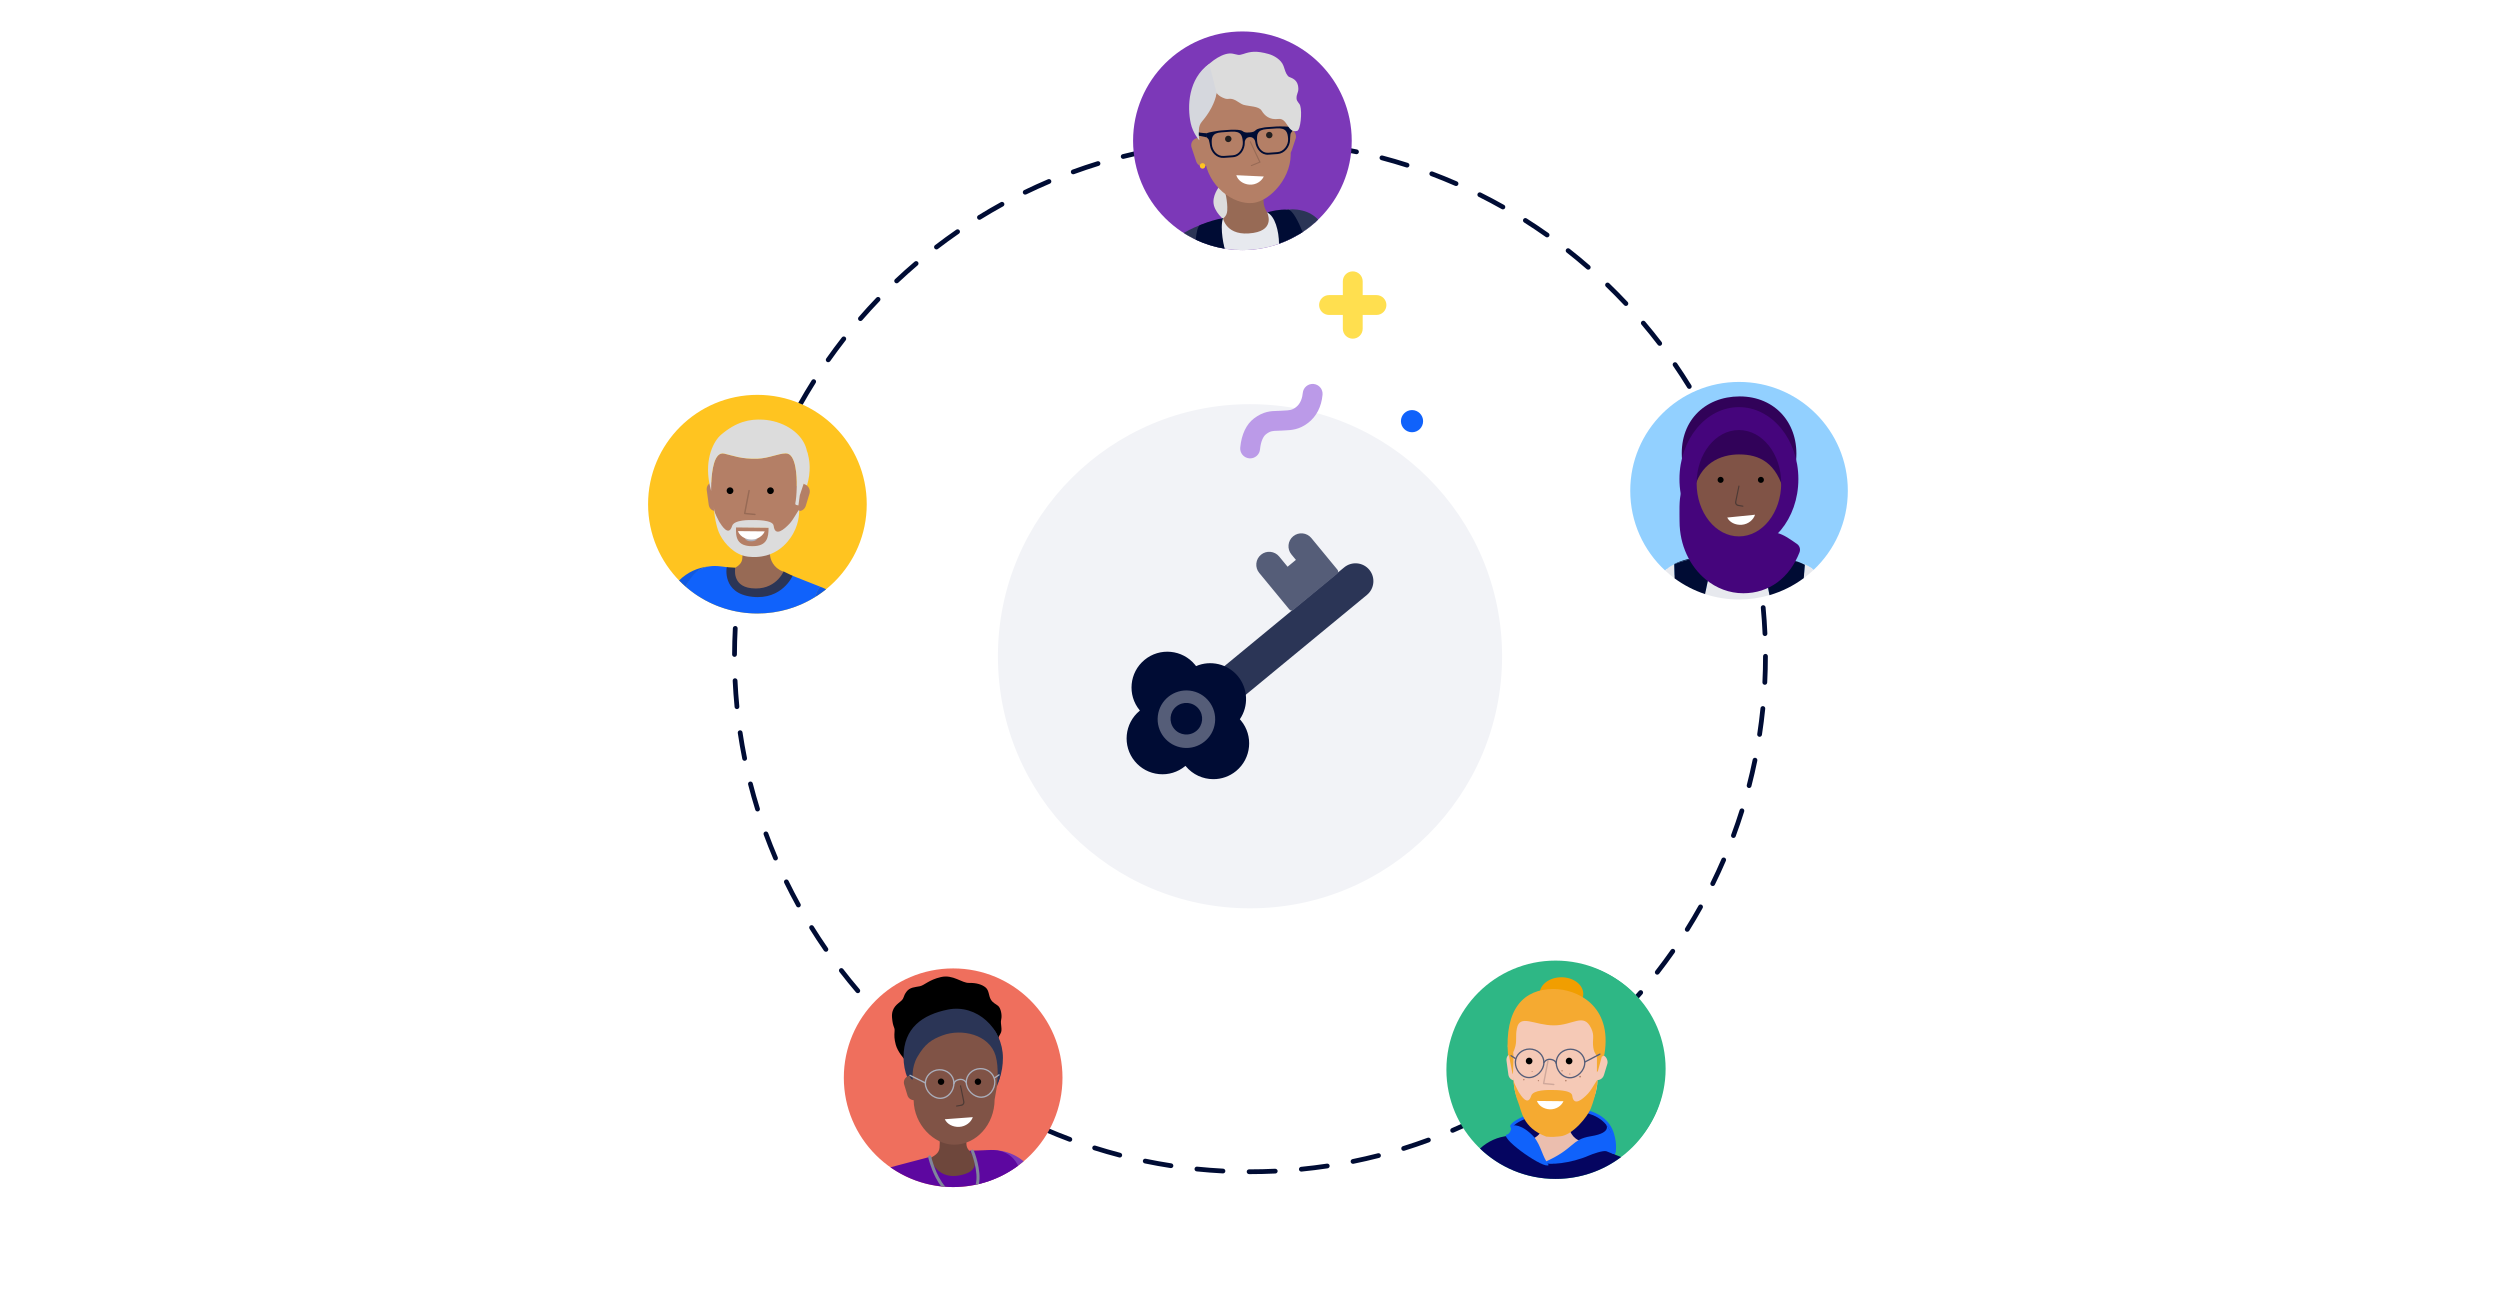 <?xml version="1.0" encoding="UTF-8"?><svg xmlns="http://www.w3.org/2000/svg" width="600" height="315" viewBox="0 0 600 315"><defs><style>.d{fill:none;}.e{fill:#f2f3f7;}.f{fill:#000c34;}.g{fill:#f19e00;}.h{fill:#ffdf4f;}.i{fill:#f5c9b6;}.j{fill:#f5aa31;}.k,.l{fill:#e7e9ee;}.m{fill:#ef6f5d;}.n{fill:#fff;}.o{fill:#ffc420;}.p{fill:#ebbeae;}.q{fill:#80869a;}.r{fill:#976a55;}.s{fill:#805346;}.t{fill:#bb9ae8;}.u{fill:#b47f66;}.v{fill:#310259;}.w{fill:#2eb785;}.x{fill:#92d0ff;}.y{fill:#cfa89b;}.z{fill:#a97965;}.aa{fill:#b27f68;}.ab{fill:#aaaebb;}.ac{fill:#dcdcdc;}.ad{fill:#d5d7dd;}.ae,.af{fill:#1062fb;}.ag{fill:#0f59e3;}.ah{fill:#221f20;}.ai{fill:#1d1d1b;}.aj{fill:#45057c;}.ak{fill:#6e473c;}.al,.am{fill:#555d78;}.an{fill:#2b3556;}.ao{fill:#5d07a0;}.ap{fill:#4d3a35;}.aq{fill:#7c38b8;}.am,.af,.l,.ar{fill-rule:evenodd;}.ar{fill:#050560;}</style></defs><g id="b"><rect class="n" x="-20.112" y="-5.083" width="621.848" height="332.449"/><path class="ai" d="m602.27,327.899H-20.646V-5.616h622.915v333.515Zm-621.848-1.066h620.781V-4.549H-19.578v331.382Z"/></g><g id="c"><circle class="e" cx="300" cy="157.5" r="60.502"/><circle class="ae" cx="338.884" cy="101.078" r="2.661"/><line class="h" x1="324.663" y1="67.511" x2="324.663" y2="78.899"/><path class="h" d="m324.662,81.282c-1.316,0-2.382-1.067-2.382-2.383v-11.388c0-1.315,1.066-2.383,2.382-2.383s2.382,1.067,2.382,2.383v11.388c0,1.315-1.066,2.383-2.382,2.383Z"/><line class="h" x1="318.969" y1="73.205" x2="330.356" y2="73.205"/><path class="h" d="m330.356,75.588h-11.387c-1.316,0-2.382-1.067-2.382-2.383s1.066-2.383,2.382-2.383h11.387c1.316,0,2.382,1.067,2.382,2.383s-1.066,2.383-2.382,2.383Z"/><path class="t" d="m300.032,110.014c-.079,0-.157-.004-.237-.012-1.31-.129-2.267-1.296-2.137-2.606.31-3.147,1.446-5.554,3.284-6.961,2.272-1.739,4.165-1.784,5.548-1.816.257-.007.516-.012.782-.031.32-.023.627-.038.928-.051,1.258-.057,1.889-.085,2.849-.824,1.153-.889,1.517-2.349,1.619-3.416.125-1.31,1.287-2.267,2.598-2.146,1.31.125,2.27,1.288,2.145,2.599-.274,2.878-1.468,5.207-3.453,6.736-2.152,1.659-4.034,1.743-5.545,1.81-.255.012-.518.022-.79.043-.347.025-.685.034-1.019.043-1.149.026-1.726.04-2.765.836-.741.568-1.266,1.897-1.438,3.647-.122,1.23-1.158,2.148-2.368,2.148Z"/><path class="an" d="m293.971,160.683l29.084-23.97c1.527-1.258,3.785-1.041,5.043.486h0c1.258,1.527,1.041,3.785-.486,5.043l-29.342,24.183"/><path class="an" d="m298.27,167.127c-.203,0-.404-.087-.542-.255-.247-.3-.204-.742.095-.989l29.342-24.183c1.226-1.011,1.401-2.829.391-4.056-1.01-1.225-2.829-1.401-4.055-.391l-29.084,23.971c-.299.249-.742.204-.989-.095-.247-.3-.204-.742.095-.989l29.084-23.971c1.824-1.501,4.53-1.241,6.032.581,1.502,1.824,1.242,4.53-.582,6.033l-29.342,24.183c-.131.108-.289.16-.446.16Z"/><path class="f" d="m274.065,170.022c.179.217.368.422.564.615-.23.152-.454.317-.671.496-3.365,2.773-3.844,7.748-1.071,11.113,2.773,3.365,7.748,3.844,11.113,1.071.217-.179.422-.368.615-.564.152.23.317.454.496.671,2.773,3.365,7.748,3.844,11.113,1.071,3.365-2.773,3.844-7.748,1.071-11.113-.207-.251-.427-.483-.656-.702,2.282-2.855,2.337-7.012-.08-9.944-2.417-2.933-6.508-3.673-9.746-1.978-.171-.267-.357-.528-.564-.778-2.773-3.365-7.748-3.844-11.113-1.071-3.365,2.773-3.844,7.748-1.071,11.113Z"/><path class="f" d="m291.211,186.998c-2.481,0-4.944-1.065-6.642-3.125-.019-.023-.037-.046-.055-.068-.023.019-.045.038-.068.057-1.771,1.46-4.002,2.149-6.292,1.923-2.286-.221-4.349-1.318-5.809-3.091-3.015-3.657-2.492-9.086,1.167-12.102.022-.019.045-.037.068-.056-.019-.021-.038-.044-.056-.066h0c-3.015-3.658-2.492-9.087,1.167-12.102,3.658-3.016,9.087-2.492,12.102,1.166.09.11.177.222.26.334,3.473-1.505,7.612-.535,10.049,2.423,2.438,2.959,2.598,7.206.459,10.327.095.104.188.211.278.32,3.015,3.657,2.491,9.086-1.167,12.102-1.598,1.317-3.535,1.959-5.46,1.959Zm-6.596-4.946c.022,0,.045.001.067.003.211.021.402.135.519.311.139.211.29.415.453.614,2.521,3.058,7.063,3.495,10.123.975,3.061-2.522,3.498-7.064.976-10.124-.189-.23-.39-.441-.599-.641-.264-.252-.291-.663-.064-.947,2.109-2.639,2.078-6.448-.073-9.059s-5.885-3.367-8.878-1.804c-.324.169-.721.064-.917-.244-.156-.243-.326-.48-.514-.71-2.522-3.06-7.064-3.497-10.124-.976-3.061,2.522-3.498,7.064-.976,10.124,0,.001.001.001.001.001.164.198.335.385.515.561.15.148.227.356.206.567-.02.211-.134.4-.31.518-.21.14-.415.29-.613.454-3.06,2.522-3.498,7.064-.976,10.123,1.222,1.483,2.948,2.401,4.86,2.586,1.913.181,3.781-.388,5.264-1.609.199-.164.385-.336.561-.515.133-.135.314-.21.501-.21Z"/><path class="am" d="m285.544,165.75c-3.788-.445-7.219,2.265-7.664,6.052s2.265,7.219,6.052,7.664c3.788.445,7.219-2.265,7.664-6.052s-2.265-7.219-6.052-7.664Zm1.592,9.669c-1.617,1.332-4.008,1.102-5.34-.515-1.332-1.617-1.102-4.008.515-5.34,1.617-1.332,4.008-1.102,5.34.515,1.333,1.617,1.102,4.008-.515,5.34Z"/><path class="al" d="m310.808,129.248h0c-1.02.841-1.166,2.35-.325,3.371l1.142,1.386c.21.255.174.632-.081.843l-2.156,1.777c-.255.21-.632.174-.843-.081l-2.094-2.541c-.841-1.02-2.35-1.166-3.371-.325h0c-1.02.841-1.166,2.35-.325,3.371l7.234,8.777,10.471-8.63-6.282-7.622c-.841-1.02-2.35-1.166-3.371-.325Z"/><path class="al" d="m309.99,146.528c-.022,0-.045-.001-.067-.003-.185-.018-.356-.108-.475-.252l-7.234-8.777c-.526-.639-.772-1.444-.693-2.268.079-.823.475-1.567,1.113-2.093,1.318-1.086,3.273-.895,4.36.42l2.028,2.461,1.995-1.645-1.076-1.305c-1.086-1.317-.898-3.273.42-4.36h0c1.318-1.087,3.274-.897,4.359.421l6.282,7.623c.247.299.204.741-.095.988l-10.471,8.63c-.127.104-.285.16-.447.16Zm-5.388-12.694c-.379,0-.76.127-1.075.386-.349.287-.565.693-.608,1.144-.043.45.091.89.378,1.238l6.787,8.235,9.387-7.736-5.835-7.081c-.593-.72-1.661-.821-2.382-.23h0c-.72.594-.823,1.662-.23,2.382l1.142,1.386c.456.557.376,1.378-.177,1.833l-2.155,1.776c-.269.221-.606.322-.953.291-.346-.033-.658-.2-.879-.469l-2.093-2.539c-.335-.406-.819-.616-1.308-.616Zm6.481.616h.01-.01Z"/><path class="f" d="m300,281.788h-.215c-.316,0-.573-.257-.573-.573s.256-.572.573-.572h.215c2.007,0,4.037-.049,6.033-.145.327.016.584.23.6.545.015.315-.229.584-.545.6-2.014.097-4.062.146-6.087.146Zm-6.487-.169h-.03c-2.088-.108-4.203-.271-6.285-.484-.315-.032-.544-.312-.512-.628.033-.315.322-.554.628-.511,2.064.211,4.159.372,6.228.478.316.017.559.286.542.602-.016.306-.269.543-.571.543Zm18.805-.435c-.291,0-.54-.222-.569-.517-.031-.315.199-.596.513-.627,2.067-.204,4.152-.464,6.198-.771.311-.047.605.168.651.481.047.312-.169.605-.481.651-2.064.31-4.169.572-6.255.779-.019.002-.039.003-.057.003Zm-31.286-.84c-.029,0-.058-.003-.087-.007-2.072-.319-4.16-.695-6.205-1.118-.31-.064-.509-.367-.445-.677.065-.31.365-.513.677-.444,2.026.419,4.095.791,6.147,1.106.313.049.527.341.479.653-.043.283-.287.486-.565.486Zm43.692-1.026c-.267,0-.506-.188-.561-.459-.062-.31.138-.612.448-.676,2.029-.411,4.077-.881,6.087-1.397.308-.08.619.105.697.412s-.106.618-.412.697c-2.029.521-4.097.996-6.144,1.411-.039.008-.077.012-.114.012Zm-55.98-1.511c-.048,0-.096-.007-.144-.019-2.028-.528-4.067-1.115-6.06-1.745-.301-.095-.469-.417-.373-.719.095-.301.415-.47.719-.373,1.974.624,3.993,1.205,6.002,1.728.306.08.49.393.41.699-.067.258-.299.429-.554.429Zm68.132-1.607c-.244,0-.47-.157-.547-.402-.094-.302.074-.623.377-.718,1.987-.62,3.977-1.297,5.914-2.012.296-.113.625.042.735.339.11.297-.042.626-.339.735-1.955.722-3.963,1.405-5.969,2.031-.057.018-.114.026-.17.026Zm-80.111-2.176c-.066,0-.134-.012-.2-.036-1.961-.732-3.933-1.525-5.86-2.359-.29-.125-.424-.462-.298-.753.125-.29.461-.425.753-.298,1.909.825,3.863,1.611,5.806,2.336.296.111.447.441.336.737-.086.231-.305.373-.537.373Zm91.87-2.163c-.223,0-.434-.131-.527-.348-.124-.291.01-.628.301-.752,1.904-.815,3.811-1.69,5.668-2.598.285-.136.628-.021.767.263.139.284.021.627-.263.767-1.874.917-3.799,1.799-5.72,2.621-.074.031-.15.047-.225.047Zm-103.408-2.826c-.085,0-.172-.019-.253-.06-1.88-.931-3.759-1.921-5.586-2.942-.276-.154-.374-.504-.22-.779.154-.277.504-.376.78-.221,1.81,1.013,3.672,1.994,5.535,2.915.284.141.4.484.259.768-.1.202-.303.319-.514.319Zm114.658-2.682c-.202,0-.397-.106-.501-.296-.153-.276-.053-.625.224-.778,1.805-1,3.614-2.063,5.378-3.161.269-.166.622-.084.789.184.167.269.085.622-.184.789-1.78,1.108-3.607,2.182-5.429,3.19-.088.049-.183.072-.277.072Zm-125.621-3.454c-.104,0-.209-.028-.304-.088-1.772-1.114-3.541-2.289-5.256-3.492-.259-.182-.321-.539-.14-.798.182-.26.54-.321.798-.14,1.7,1.192,3.452,2.356,5.207,3.459.268.169.349.522.18.79-.109.173-.295.269-.485.269Zm136.261-3.169c-.181,0-.359-.086-.471-.246-.181-.26-.117-.617.143-.798,1.705-1.185,3.398-2.426,5.035-3.69.25-.194.61-.146.803.102.193.251.147.61-.103.804-1.651,1.276-3.361,2.529-5.081,3.726-.1.068-.214.102-.327.102Zm-146.542-4.042c-.123,0-.247-.04-.352-.122-1.643-1.281-3.283-2.628-4.875-4.002-.239-.207-.266-.568-.059-.808s.568-.267.808-.06c1.577,1.362,3.202,2.696,4.83,3.967.249.194.294.554.1.804-.113.144-.282.221-.452.221Zm156.464-3.627c-.162,0-.322-.068-.435-.201-.206-.24-.178-.602.062-.808,1.567-1.341,3.127-2.747,4.639-4.181.229-.217.592-.209.81.022.218.23.208.592-.021.81-1.525,1.445-3.101,2.865-4.682,4.22-.108.092-.241.138-.372.138Zm-165.959-4.581c-.143,0-.285-.053-.396-.159-1.51-1.445-3.005-2.949-4.444-4.472-.217-.231-.207-.593.023-.81.231-.216.593-.206.81.022,1.425,1.509,2.907,2.999,4.403,4.431.229.219.236.581.018.81-.113.118-.263.178-.414.178Zm175.063-4.053c-.142,0-.284-.052-.396-.158-.229-.218-.237-.58-.019-.81,1.43-1.499,2.842-3.056,4.196-4.629.207-.237.568-.267.808-.06.239.206.267.567.06.808-1.368,1.587-2.792,3.159-4.235,4.672-.113.118-.264.177-.415.177Zm-183.679-5.066c-.162,0-.323-.068-.436-.201-1.364-1.598-2.7-3.244-3.97-4.894-.193-.251-.146-.61.104-.804.25-.194.609-.146.803.104,1.258,1.636,2.582,3.267,3.933,4.85.206.24.177.603-.064.808-.108.092-.24.138-.372.138Zm191.871-4.441c-.123,0-.247-.04-.351-.121-.249-.194-.295-.554-.101-.804,1.27-1.634,2.518-3.326,3.709-5.03.181-.259.538-.321.797-.142.259.182.323.539.141.798-1.202,1.72-2.462,3.429-3.744,5.077-.113.145-.282.222-.453.222Zm-199.523-5.494c-.182,0-.36-.087-.471-.247-1.192-1.721-2.354-3.493-3.454-5.268-.167-.269-.084-.622.185-.788.267-.168.622-.085.789.185,1.09,1.758,2.241,3.514,3.422,5.219.18.26.115.617-.144.797-.1.069-.213.102-.326.102Zm206.716-4.799c-.104,0-.209-.028-.304-.088-.268-.168-.349-.521-.181-.789,1.101-1.758,2.171-3.569,3.182-5.384.154-.275.502-.376.779-.221.276.153.376.503.222.779-1.021,1.831-2.102,3.659-3.212,5.433-.108.174-.295.27-.486.27Zm-213.321-5.854c-.202,0-.398-.107-.502-.297-1.006-1.823-1.982-3.703-2.901-5.586-.139-.284-.021-.627.264-.766.284-.142.627-.021.766.264.91,1.865,1.877,3.728,2.874,5.535.153.276.052.625-.225.777-.088.049-.183.072-.276.072Zm219.436-5.121c-.085,0-.171-.019-.252-.06-.284-.14-.401-.483-.261-.767.917-1.862,1.799-3.773,2.62-5.682.124-.29.46-.426.752-.3.29.125.425.462.299.753-.829,1.926-1.718,3.856-2.644,5.734-.1.202-.303.32-.514.32Zm-224.925-6.138c-.223,0-.435-.131-.527-.349-.818-1.922-1.598-3.89-2.317-5.849-.109-.297.043-.626.34-.735.298-.105.626.045.735.341.712,1.941,1.485,3.891,2.295,5.794.124.291-.011.628-.302.752-.073.031-.149.046-.224.046Zm229.895-5.407c-.066,0-.134-.012-.199-.036-.297-.11-.448-.44-.338-.736.722-1.944,1.404-3.938,2.027-5.924.095-.301.414-.467.718-.375.302.095.47.417.375.719-.629,2.004-1.317,4.016-2.046,5.979-.086.231-.305.374-.537.374Zm-234.212-6.358c-.245,0-.471-.158-.547-.403-.619-1.997-1.195-4.038-1.712-6.068-.078-.307.107-.618.414-.696.306-.084.618.106.696.413.512,2.012,1.083,4.034,1.696,6.012.094.303-.075.623-.377.717-.056.018-.113.026-.169.026Zm237.974-5.626c-.047,0-.096-.006-.144-.019-.307-.079-.491-.392-.412-.698.52-2.013.994-4.061,1.408-6.086.064-.309.365-.51.676-.446.31.064.51.366.446.677-.418,2.044-.896,4.11-1.421,6.143-.067.258-.299.43-.554.43Zm-241.072-6.532c-.267,0-.506-.189-.561-.46-.413-2.053-.777-4.142-1.085-6.211-.046-.312.169-.605.482-.65.315-.046.605.17.65.482.305,2.05.666,4.119,1.075,6.152.062.31-.139.612-.449.675-.038.008-.076.012-.113.012Zm243.588-5.759c-.028,0-.057-.003-.086-.007-.313-.048-.528-.34-.48-.652.311-2.049.574-4.134.782-6.198.032-.314.309-.544.627-.513.315.032.544.312.513.628-.209,2.083-.475,4.188-.789,6.255-.043.283-.288.487-.566.487Zm-245.433-6.65c-.291,0-.541-.222-.569-.518-.202-2.077-.353-4.192-.451-6.288-.015-.315.23-.584.546-.599.304.013.584.23.599.546.096,2.076.247,4.172.447,6.229.03.315-.2.595-.515.626-.019.002-.037.003-.056.003Zm246.689-5.834c-.01,0-.019-.001-.029-.001-.316-.016-.56-.285-.544-.601.103-2.071.156-4.172.156-6.244,0-.316.256-.572.573-.572s.573.256.573.572c0,2.091-.053,4.211-.157,6.301-.016.307-.269.545-.572.545Zm-247.272-6.702h-.002c-.316-.001-.572-.258-.571-.574.007-2.097.067-4.217.179-6.301.017-.316.284-.537.602-.542.316.018.559.287.541.603-.11,2.065-.169,4.166-.177,6.244-.001.315-.257.57-.573.57Zm247.31-4.996c-.305,0-.559-.24-.572-.548-.089-2.072-.232-4.169-.426-6.231-.029-.315.202-.595.517-.624.315-.033.594.201.624.517.195,2.082.34,4.198.43,6.29.014.315-.231.583-.548.597h-.025Zm-246.64-7.531c-.019,0-.04-.001-.06-.004-.315-.032-.543-.314-.511-.629.217-2.083.49-4.186.811-6.251.048-.314.339-.523.654-.478.313.049.527.342.478.654-.318,2.046-.589,4.13-.803,6.194-.031.294-.279.514-.569.514Zm245.469-4.959c-.28,0-.525-.206-.566-.491-.299-2.059-.653-4.13-1.054-6.156-.061-.31.141-.612.451-.673.308-.069.611.141.673.45.404,2.046.762,4.137,1.063,6.215.045.312-.171.604-.485.648-.028.005-.055.007-.083.007Zm-243.54-7.438c-.039,0-.078-.004-.117-.013-.31-.065-.508-.368-.444-.678.427-2.049.912-4.114,1.442-6.138.08-.306.396-.489.699-.408.306.08.489.393.409.699-.525,2.004-1.006,4.05-1.429,6.081-.056.27-.294.456-.56.456Zm241.108-4.87c-.256,0-.49-.174-.555-.434-.504-2.011-1.068-4.035-1.675-6.018-.092-.303.078-.623.38-.716.302-.091.623.078.715.38.612,2.002,1.181,4.045,1.691,6.074.077.307-.109.618-.416.695-.047.012-.094.018-.14.018Zm-237.927-7.267c-.057,0-.116-.009-.173-.027-.302-.096-.468-.418-.373-.72.635-1.998,1.33-4.007,2.067-5.972.111-.295.441-.45.737-.335.296.111.446.441.335.737-.73,1.946-1.419,3.937-2.047,5.917-.078.243-.303.399-.546.399Zm234.254-4.731c-.234,0-.454-.144-.539-.378-.706-1.945-1.471-3.897-2.275-5.802-.123-.291.014-.627.305-.75.291-.128.627.014.75.305.811,1.923,1.583,3.893,2.296,5.856.108.297-.046.626-.343.733-.065.023-.13.035-.195.035Zm-229.84-7.043c-.076,0-.153-.016-.228-.048-.29-.126-.423-.464-.297-.754.837-1.926,1.733-3.852,2.665-5.726.141-.282.485-.398.768-.258.283.141.399.484.258.768-.922,1.856-1.81,3.765-2.639,5.673-.094.216-.305.345-.526.345Zm224.975-4.494c-.213,0-.417-.119-.516-.324-.902-1.866-1.863-3.732-2.856-5.544-.152-.277-.05-.626.228-.777.277-.149.626-.049.777.227,1.002,1.829,1.971,3.712,2.882,5.597.138.284.019.627-.266.765-.081.039-.166.058-.249.058Zm-219.385-6.76c-.095,0-.191-.024-.28-.074-.275-.154-.373-.504-.219-.779,1.028-1.829,2.115-3.654,3.231-5.423.169-.268.523-.347.79-.179.268.169.348.522.179.79-1.105,1.752-2.182,3.56-3.201,5.372-.105.188-.3.293-.5.293Zm213.367-4.229c-.192,0-.38-.098-.488-.273-1.083-1.76-2.228-3.519-3.404-5.231-.179-.261-.113-.617.147-.796.261-.179.618-.113.797.147,1.187,1.727,2.343,3.503,3.436,5.279.166.27.082.622-.188.788-.094.057-.197.085-.3.085Zm-206.667-6.393c-.114,0-.229-.034-.329-.104-.259-.183-.321-.54-.139-.799,1.202-1.707,2.468-3.411,3.761-5.064.195-.249.554-.294.804-.099.249.195.293.555.098.804-1.281,1.638-2.535,3.326-3.727,5.019-.111.158-.289.243-.469.243Zm199.564-3.938c-.172,0-.343-.078-.456-.226-1.257-1.644-2.575-3.28-3.917-4.863-.205-.241-.175-.603.067-.807.241-.206.603-.175.807.066,1.354,1.598,2.684,3.249,3.953,4.908.192.251.144.61-.107.803-.104.079-.227.118-.348.118Zm-191.827-5.949c-.133,0-.267-.047-.375-.141-.239-.207-.265-.569-.057-.808,1.371-1.581,2.801-3.147,4.251-4.657.219-.228.582-.235.81-.017.229.219.236.582.017.81-1.436,1.496-2.853,3.049-4.212,4.614-.113.131-.273.198-.433.198Zm183.715-3.619c-.152,0-.305-.061-.417-.182-1.419-1.511-2.895-3.007-4.389-4.445-.228-.219-.234-.582-.015-.81.22-.227.583-.234.81-.015,1.507,1.451,2.997,2.96,4.429,4.486.217.231.205.593-.025.81-.111.103-.252.155-.392.155Zm-175.024-5.434c-.152,0-.304-.06-.417-.181-.217-.231-.206-.593.024-.81,1.526-1.438,3.106-2.852,4.696-4.204.242-.206.603-.175.808.065.205.241.175.603-.065.808-1.575,1.34-3.141,2.741-4.653,4.165-.11.104-.252.156-.393.156Zm165.986-3.272c-.134,0-.268-.046-.376-.141-1.561-1.359-3.181-2.699-4.815-3.982-.249-.195-.292-.555-.097-.804.196-.249.557-.293.804-.097,1.65,1.295,3.285,2.647,4.86,4.019.239.207.264.569.056.808-.113.13-.273.196-.432.196Zm-156.432-4.856c-.172,0-.342-.077-.455-.225-.192-.251-.145-.61.106-.803,1.658-1.272,3.372-2.521,5.094-3.708.26-.18.617-.114.797.146.179.261.114.617-.146.797-1.706,1.177-3.404,2.412-5.047,3.673-.104.08-.227.119-.348.119Zm146.558-2.897c-.114,0-.23-.034-.33-.105-1.699-1.2-3.447-2.37-5.195-3.477-.268-.17-.347-.523-.178-.791s.523-.346.79-.178c1.765,1.118,3.53,2.299,5.244,3.51.258.183.32.54.137.798-.112.158-.289.243-.468.243Zm-136.239-4.223c-.192,0-.379-.097-.488-.273-.166-.269-.083-.622.186-.788,1.776-1.097,3.606-2.164,5.439-3.172.277-.15.626-.05.778.226.152.277.051.626-.226.778-1.816.998-3.629,2.056-5.389,3.143-.094.058-.198.086-.3.086Zm125.628-2.496c-.095,0-.192-.024-.281-.074-1.815-1.023-3.673-2.011-5.524-2.934-.283-.142-.398-.485-.257-.769.142-.282.484-.398.769-.257,1.868.932,3.744,1.928,5.575,2.961.275.155.373.505.218.78-.105.186-.3.292-.499.292Zm-114.648-3.541c-.212,0-.416-.119-.516-.323-.138-.284-.019-.627.265-.766,1.882-.913,3.81-1.789,5.729-2.603.294-.125.628.013.751.304.123.291-.013.628-.304.751-1.902.806-3.812,1.674-5.676,2.579-.081.039-.166.058-.249.058Zm103.403-2.069c-.076,0-.154-.016-.229-.048-1.91-.834-3.861-1.626-5.798-2.356-.296-.111-.445-.442-.334-.738.112-.295.443-.44.738-.334,1.955.737,3.924,1.537,5.852,2.378.29.127.422.465.296.754-.094.216-.304.345-.525.345Zm-91.876-2.815c-.234,0-.453-.144-.538-.377-.108-.297.044-.626.342-.734,1.955-.714,3.966-1.391,5.975-2.01.304-.097.623.075.716.378s-.076.623-.378.716c-1.991.614-3.983,1.284-5.92,1.992-.065.023-.131.035-.196.035Zm80.112-1.618c-.058,0-.116-.009-.174-.027-1.972-.63-3.989-1.219-5.997-1.749-.306-.081-.488-.395-.407-.7.081-.307.39-.487.7-.407,2.026.535,4.062,1.129,6.053,1.765.301.097.468.419.371.721-.078.243-.303.398-.545.398Zm-68.121-2.077c-.256,0-.489-.173-.555-.433-.078-.307.108-.618.415-.696,2.018-.51,4.087-.978,6.149-1.389.311-.065.612.139.674.449.062.31-.139.612-.449.674-2.043.408-4.093.871-6.093,1.377-.047.012-.094.018-.141.018Zm55.99-1.126c-.039,0-.079-.004-.118-.013-2.026-.426-4.093-.806-6.143-1.128-.312-.049-.526-.342-.477-.654.049-.311.339-.522.655-.477,2.07.325,4.156.708,6.201,1.138.31.065.508.369.443.679-.057.27-.295.455-.56.455Zm-43.686-1.325c-.28,0-.524-.205-.566-.49-.046-.312.171-.604.484-.649,2.071-.305,4.177-.56,6.258-.758.321-.041.595.201.625.516.03.315-.201.595-.516.625-2.062.196-4.147.449-6.2.75-.028.005-.056.007-.084.007Zm31.293-.626c-.02,0-.041-.002-.061-.004-2.056-.218-4.15-.387-6.225-.5-.316-.018-.558-.288-.54-.604.017-.316.289-.546.603-.541,2.094.115,4.208.285,6.284.506.315.033.542.315.509.63-.031.294-.279.513-.569.513Zm-18.803-.566c-.304,0-.558-.24-.572-.548-.014-.315.231-.583.546-.598,1.868-.084,3.773-.126,5.661-.126l.642.002c.316.001.572.259.57.575-.002.315-.258.569-.573.569h-.002l-.637-.002c-1.871,0-3.759.043-5.609.126-.009,0-.018.001-.026.001Z"/><circle class="aq" cx="298.178" cy="33.786" r="25.556"/><circle class="o" cx="181.778" cy="121.003" r="25.556"/><circle class="m" cx="228.757" cy="258.658" r="25.556"/><circle class="w" cx="374.192" cy="256.516" r="25.556"/><circle class="x" cx="417.096" cy="117.537" r="25.556"/><circle class="w" cx="373.335" cy="256.74" r="26.198"/><path class="ar" d="m362.791,270.24c1.919-3.177,21.391-8.014,24.252,1.999,3.273,11.455-11.436,7.486-15.363,8.711-4.602,1.436-5.897-3.454-5.897-3.454l-2.992-7.255Z"/><path class="ae" d="m370.069,281.564c-.739,0-1.424-.172-2.048-.517-1.922-1.062-2.551-3.364-2.577-3.462l-2.978-7.211c-.042-.102-.033-.22.024-.315,1.303-2.158,9.79-4.893,16.521-3.995,4.51.602,7.403,2.703,8.368,6.078.778,2.723.61,4.842-.5,6.297-2.052,2.689-6.839,2.639-10.686,2.593-1.868-.019-3.479-.039-4.409.251-.599.188-1.172.28-1.715.28Zm-6.882-11.281l2.92,7.079c.02.065.598,2.161,2.257,3.075.909.498,1.989.561,3.212.179,1.035-.322,2.7-.3,4.625-.283,3.688.04,8.283.093,10.122-2.317.969-1.27,1.098-3.181.384-5.681-1.114-3.898-4.85-5.185-7.787-5.576-6.595-.87-14.352,1.762-15.733,3.524Z"/><path class="p" d="m379.606,273.956c-2.395-.673-3.048-2.869-3.122-3.797-.147-1.863-.036-1.747-.036-1.747l-6.585.032s.186.447.04,2.499c-.203,2.863-5.534,2.763-4.224,4.875,1.363,2.197,6.15,5.081,10.686,3.006,2.159-.988,5.597-4.206,3.241-4.867Z"/><path class="ar" d="m369.525,278.666c-4.649-1.698-1.404-5.595-1.404-5.595,0,0-2.991-.476-4.061-.54-.308-.018-1.072-.069-2.014.077-2.544.22-4.917,1.276-6.84,3.044,4.707,4.513,11.094,7.286,18.129,7.286,5.905,0,11.353-1.954,15.734-5.25l-9.144-3.61s-3.922,6.954-10.4,4.587Z"/><path class="i" d="m373.245,239.535c-6.215.03-11.39,5.393-11.36,11.609l1.382,7.955c0.0.06-.023.118-.022.177.001.068.027.137.029.205.211,6.037,4.697,10.85,10.119,10.823,5.032-.025,10.048-5.088,10.017-11.303l1.142-8.267c-.03-6.216-5.093-11.23-11.309-11.2Z"/><path class="y" d="m372.908,260.447c-.005,0-.011,0-.016-.001l-2.44-.23c-.049-.004-.093-.03-.122-.068-.029-.039-.04-.089-.031-.136l1.05-5.438c.018-.094.109-.156.202-.137.094.018.155.109.137.202l-1.014,5.251,2.25.212c.095.009.165.093.156.188-.008.09-.084.156-.172.156Z"/><path d="m375.784,254.68c.021.444.397.787.841.766s.786-.397.765-.842c-.021-.444-.397-.786-.841-.765-.444.021-.786.397-.765.841Z"/><path d="m366.189,254.679c.021.444.397.787.841.766s.786-.397.765-.842c-.021-.444-.397-.786-.841-.765s-.786.397-.765.841Z"/><path class="i" d="m362.012,257.919c.122.902.952,1.534,1.854,1.412h0c.902-.122,1.534-.953,1.412-1.855l-.454-3.35c-.122-.902-.953-1.533-1.855-1.411h0c-.902.122-1.534.952-1.411,1.854l.454,3.35Z"/><rect class="i" x="382.007" y="253.054" width="3.422" height="6.24" rx="1.711" ry="1.711" transform="translate(676.214 612.981) rotate(-163.071)"/><path class="j" d="m364.449,262.031c-.527-1.161-1.248-2.023-1.32-3.704,0,0,.143,3.575,1.217,6.197.863,2.105,1.016,6.104,6.746,8.262,1.587.171,2.51-.005,3.284-.062,3.04-.225,6.694-4.787,7.44-6.745,1.242-3.259,1.567-5.941,1.592-6.644.025-.704-1.18,1.948-2.316,3.15-1.221,1.293-3.433,3.245-3.76.447-.167-1.425-4.443-1.326-4.965-1.328-.691-.008-4.423-.1-4.886,1.405-.803,2.614-2.459-.072-3.033-.977Z"/><path class="n" d="m375.23,264.292c-.465,1.094-1.755,1.998-3.245,1.949-1.49-.048-2.726-.892-3.119-2.014l6.364.065Z"/><circle class="aa" cx="379.22" cy="258.398" r=".205"/><circle class="aa" cx="375.797" cy="259.358" r=".19"/><circle class="aa" cx="376.755" cy="257.765" r=".134"/><circle class="aa" cx="365.719" cy="259.12" r=".177"/><circle class="aa" cx="369.216" cy="259.358" r=".155"/><circle class="aa" cx="367.707" cy="257.159" r=".121"/><circle class="aa" cx="374.893" cy="256.99" r=".166"/><path class="af" d="m371.68,279.606c-.954,1.113-11.05-5.918-10.212-7.257.74-.102,1.176-.814,1.323-2.108.224-.3,2.488-.549,5.463,2.724,1.768,2.427,1.786,4.375,3.427,6.642Z"/><path class="af" d="m370.59,278.952c7.433-3.258,6.322-5.471,11.239-6.258,5.403-.865,3.515-2.989,3.515-2.989,1.457,1.604,2.712,5.458,2.329,6.891-.201.751-1.099.057-2.12-.294-.783-.27-3.413.679-4.181,1.018-4.301,1.903-9.951,2.419-10.783,1.633Z"/><ellipse class="g" cx="374.743" cy="238.551" rx="5.244" ry="4.009"/><path class="j" d="m372.823,237.357c-7.032,0-11.79,4.645-10.904,15.905.018.224,0,0,.186-.163l.873,4.498.14.176.129-4.363c.01-.349-.177-.798.011-1.092.148-.23.16-.357.28-.699.599-1.712.116-2.826.513-4.803.712-3.541,4.214-.727,8.889-.727,4.651,0,7.102-3.107,8.931.674.917,1.897.211,2.667.529,4.712.101.645.285,1.113.513,1.444.228.333.357.721.356,1.124l-.012,3.298.254-.345.929-3.416c.333-.091.583-.308.622-.545,1.97-11.784-6.668-15.678-12.239-15.678Z"/><path class="al" d="m366.97,258.776h-.014c-2.03-.01-3.436-2.009-3.427-3.797.009-1.862,1.614-3.371,3.582-3.371h.018c.955.004,1.853.359,2.526,1.001.676.644,1.046,1.498,1.041,2.405h0c-.01,1.938-1.819,3.762-3.726,3.762Zm.141-6.848c-1.792,0-3.253,1.366-3.262,3.053-.008,1.636,1.267,3.465,3.108,3.475h.013c1.743,0,3.396-1.67,3.405-3.443.004-.817-.331-1.589-.942-2.171-.614-.585-1.433-.909-2.307-.913h-.016Zm3.425,3.085h.004-.004Z"/><path class="al" d="m376.778,258.82h-.014c-.933-.005-1.81-.434-2.468-1.209-.614-.724-.964-1.667-.959-2.588.008-1.863,1.614-3.372,3.582-3.372h.018c1.976.01,3.576,1.538,3.566,3.407-.009,1.938-1.818,3.762-3.726,3.762Zm.141-6.849c-1.792,0-3.253,1.366-3.261,3.054-.005.846.317,1.712.883,2.378.597.703,1.387,1.092,2.225,1.097h.013c1.743,0,3.396-1.67,3.405-3.443.008-1.691-1.449-3.075-3.248-3.085h-.016Z"/><path class="al" d="m373.502,255.391c-.075,0-.143-.053-.157-.129-.056-.285-.399-.788-1.334-.863-.881-.08-1.331.688-1.336.695-.044.076-.143.102-.219.058s-.102-.144-.057-.22c.023-.039.561-.936,1.639-.854,1.052.086,1.531.658,1.622,1.121.017.087-.04.172-.127.189-.01.002-.021.003-.031.003Z"/><path class="al" d="m380.42,255.01c-.058,0-.113-.031-.142-.086-.041-.078-.011-.176.068-.217l3.56-1.861c.077-.037.175-.011.216.068.041.078.011.176-.068.217l-3.56,1.861c-.023.012-.049.018-.074.018Z"/><path class="al" d="m363.66,254.179c-.03,0-.06-.008-.087-.025l-1.012-.653c-.075-.048-.096-.147-.048-.222.048-.076.146-.098.222-.048l1.012.653c.075.048.096.147.048.222-.031.048-.082.073-.135.073Z"/><circle class="m" cx="228.757" cy="258.658" r="26.239"/><path class="ak" d="m234.879,277.316c-2.352-.661-2.857-1.713-2.928-2.624-.144-1.829-.036-1.716-.036-1.716l-6.467.031s.182.439.039,2.454c-.199,2.811-5.434,2.712-4.147,4.786,1.338,2.157,6.039,4.989,10.493,2.952,2.12-.97,6.324-4.161,4.012-4.811l-.966-1.073Z"/><path class="aq" d="m234.154,276.792s.862,5.124.636,7.406c4.077-.959,7.786-2.87,10.883-5.484-3.135-2.618-7.351-3.417-11.519-1.922Z"/><path class="ao" d="m244.348,279.763c-.064-.126-.128-.251-.194-.372-2.027-3.697-5.99-3.427-6.796-3.379-1.058.063-4.718.167-4.718.167,0,0,3.53,4.039-.917,5.537-7.026,2.367-8.595-4.049-8.595-4.049l-9.426,2.481c4.262,2.991,9.453,4.748,15.056,4.748,5.839,0,11.232-1.908,15.591-5.134Z"/><path d="m238.811,250.844s.745-1.896,1.308-2.792c.578-.921-.103-2.316.164-3.356s-.098-2.743-.718-3.271-1.272-.684-1.787-1.574-.375-2.144-1.24-2.862-2.232-1.131-3.98-1.089c-1.748.042-3.808-2.075-6.729-1.405s-3.961,1.984-5.081,2.209-2.394.21-3.217,1.341c-.823,1.13-.445,1.407-1.23,2.148s-2.418,1.536-2.211,4.04c.208,2.504.697,2.181.606,3.256-.091,1.075-.069,1.907.288,3.241.468,1.747,2.059,3.45,2.059,3.45l2.211-1.814.199-8.507,2.659-4.61,6.281-1.173,5.082.84,3.424,3.525,1.569,2.2.343,6.205Z"/><circle cx="221.832" cy="243.204" r="5.535"/><circle cx="230.744" cy="242.049" r="5.535"/><circle cx="225.715" cy="241.876" r="5.535"/><circle cx="233.733" cy="246.324" r="5.535"/><circle cx="221.832" cy="247.23" r="5.535"/><path class="an" d="m240.702,253.895c0,7.056-4.426,12.607-11.482,12.607s-12.371-5.72-12.371-12.776,4.566-10.201,10.65-11.427c6.917-1.394,13.203,4.54,13.203,11.596Z"/><path class="s" d="m229.077,245.034c-5.998-.029-10.884,4.809-10.913,10.808l.318,2.301c-.129.007-.259.028-.388.067-.872.266-1.365,1.188-1.099,2.061l.792,2.602c.207.68.813,1.127,1.484,1.166.088,5.897,4.867,10.666,9.663,10.689,5.343.026,9.744-4.816,9.773-10.813l1.334-7.677c.029-5.999-4.965-11.174-10.962-11.203Z"/><path d="m226.627,259.649c-.02.429-.383.759-.811.739-.428-.02-.759-.383-.739-.812.02-.428.383-.759.811-.739.428.02.759.383.739.811"/><path d="m235.482,259.649c-.02.429-.383.759-.811.739-.428-.02-.759-.383-.739-.812.02-.428.384-.759.812-.739.428.02.758.383.739.811"/><path class="ab" d="m235.491,263.487c-1.885,0-3.694-1.765-3.748-3.682h0c-.025-.908.325-1.772.987-2.433.66-.657,1.55-1.034,2.506-1.06,1.96-.05,3.63,1.421,3.682,3.292.026.923-.303,1.875-.901,2.613-.641.792-1.509,1.242-2.443,1.268-.028.001-.056.002-.084.002Zm-3.427-3.691c.049,1.755,1.703,3.37,3.425,3.37.026,0,.051-.001.077-.001.839-.023,1.621-.432,2.202-1.149.551-.68.853-1.555.83-2.401-.046-1.663-1.497-2.982-3.254-2.982-.033,0-.065.001-.098.001-.875.024-1.687.368-2.288.968-.599.598-.916,1.377-.893,2.195h0Z"/><path class="ab" d="m225.673,263.756c-1.886,0-3.694-1.765-3.748-3.682h0c-.052-1.871,1.516-3.438,3.494-3.493.957-.027,1.866.3,2.561.919.698.623,1.096,1.466,1.121,2.373.026.923-.303,1.875-.901,2.613-.641.792-1.509,1.242-2.443,1.268-.028.001-.056.002-.084.002Zm-3.427-3.691c.049,1.755,1.702,3.37,3.425,3.37.026,0,.051-.001.077-.001.839-.023,1.621-.432,2.202-1.149.551-.68.853-1.555.83-2.401-.022-.819-.382-1.58-1.014-2.143-.633-.565-1.471-.856-2.338-.839-1.801.051-3.228,1.47-3.181,3.163h0Z"/><path class="ab" d="m228.94,260.248c-.009,0-.018-.001-.027-.003-.087-.015-.146-.098-.131-.185.08-.466.546-1.05,1.599-1.161,1.069-.092,1.637.78,1.66.818.046.075.023.174-.052.221-.073.044-.174.024-.221-.052-.02-.031-.485-.767-1.354-.667-.934.098-1.266.608-1.315.895-.013.078-.081.134-.158.134Z"/><path class="an" d="m238.953,253.398c.876,3.001.314,7.284.314,7.284,0,0,.444-1.098.689-2.019.342-1.281.59-4.136.072-7.827-.847-6.04-5.361-5.095-5.603-7.04-2.965-.412-8.159-1.885-12.067,1.38-4.471,3.736-4.907,6.547-4.628,10.043.334,4.186,1.353,3.865,1.353,3.865,0,0-.434-2.818,1.097-5.447,1.812-3.111,3.381-4.164,6.069-5.159,4.495-1.664,11.186-.278,12.704,4.921Z"/><path class="ap" d="m230.722,265.408c.485-.058.822-.511.739-.993l-.8-3.853c-.019-.073-.094-.106-.166-.095-.073.019-.115.094-.096.166l.722,3.553c.081.48.138.854-.739.988l-.827.142c-.075.006-.128.076-.119.151.009.074.076.127.151.118l1.135-.179Z"/><path class="n" d="m233.475,268.115c-.393,1.19-1.673,2.254-3.249,2.336-1.577.083-2.956-.693-3.47-1.835l6.72-.501Z"/><path class="ab" d="m222.003,260.025c-.024,0-.048-.006-.071-.017l-3.607-1.781c-.08-.04-.112-.136-.073-.216.039-.08.134-.111.215-.073l3.607,1.781c.08.04.112.136.073.216-.028.057-.085.09-.144.09Z"/><path class="ab" d="m238.765,258.807c-.051,0-.102-.025-.133-.071-.05-.073-.031-.173.043-.223l.998-.678c.073-.049.173-.03.223.043s.031.173-.043.223l-.998.678c-.028.019-.059.028-.09.028Z"/><path class="q" d="m223.484,277.588c-.044-.197-.238-.321-.435-.277-.197.044-.321.239-.277.435.022.099.551,2.444,1.766,4.829.418.821.867,1.542,1.343,2.163.338.037.677.067,1.018.091-2.369-2.68-3.4-7.177-3.415-7.242Z"/><path class="q" d="m233.727,276.147c-.075-.187-.288-.277-.475-.202-.187.075-.277.288-.202.475.022.055,1.937,4.874,1.103,7.92.265-.055.528-.116.79-.179.667-3.277-1.126-7.788-1.217-8.014Z"/><path class="an" d="m315.546,51.973c-4.844-2.501-9.466-1.646-11.429-.982.903.891,1.891,3.554,2.898,7.506,3.317-1.186,6.325-3.021,8.872-5.352l-.341-1.173Z"/><circle class="aq" cx="298.178" cy="33.786" r="26.239"/><path class="ac" d="m292.603,44.799s-1.857,2.267-1.255,4.523c.602,2.256,3.073,3.976,3.073,3.976l1.335-1.476s-.207-1.808-.888-2.655c-.681-.847.175-3.182.175-3.182l-2.44-1.186Z"/><path class="r" d="m306.673,52.801c-2.606-.732-3.316-3.121-3.396-4.131-.16-2.027-.04-1.901-.04-1.901l-9.333-1.21s.791,2.793.633,5.025c-.221,3.115-4.441,1.943-3.016,4.241,1.483,2.39,6.691,5.528,11.625,3.271,2.349-1.075,6.089-4.575,3.526-5.295Z"/><path class="r" d="m301.885,43.939l-7.01,1.682,1.054,4.383h0c.443,1.935,2.37,3.144,4.305,2.701,1.935-.443,2.791-1.317,2.348-3.252l-.698-5.515Z"/><rect class="u" x="307.002" y="30.816" width="3.588" height="6.544" rx="1.794" ry="1.794" transform="translate(591.039 163.921) rotate(-161.597)"/><path class="u" d="m289.153,38.117c.717,6.478,6.746,11.103,11.578,10.592h0c4.141-.437,9.698-6.391,8.982-12.869l.497-8.771c-.717-6.479-6.55-11.149-13.028-10.432h0c-6.478.717-11.283,6.88-10.566,13.359l2.538,8.121Z"/><path class="u" d="m287.093,38.755c.302.905,1.28,1.395,2.186,1.094h0c.905-.302,1.395-1.28,1.094-2.186l-1.12-3.363c-.302-.906-1.281-1.394-2.186-1.093h0c-.906.302-1.395,1.279-1.093,2.185l1.12,3.363Z"/><path class="ah" d="m303.854,32.502c.047.428.432.736.858.688s.734-.431.687-.859c-.047-.426-.431-.734-.858-.687s-.734.431-.687.858"/><path class="ah" d="m294.015,33.424c.047.428.432.736.858.688.426-.047.734-.431.687-.859-.047-.426-.431-.734-.858-.687s-.734.431-.687.858"/><path class="r" d="m302.559,38.966l-2.371-5.018c-.035-.061-.113-.073-.175-.044-.061.035-.081.114-.046.176l2.219,4.762-1.906.781c-.067.025-.098.102-.07.168.027.065.101.097.167.069l2.183-.893Z"/><path class="n" d="m303.306,42.36c-.522,1.147-1.892,2.06-3.436,1.952-1.543-.107-2.794-1.052-3.16-2.261l6.595.308Z"/><rect class="o" x="287.947" y="39.152" width="1.326" height="1.326" rx=".663" ry=".663" transform="translate(112.686 -192.417) rotate(45)"/><path class="f" d="m309.968,30.529c-.353-.198-3.055-.196-3.055-.196l.023.013c-.196-.005-.405-.001-.632.015l-2.366.169c-.338.024-.634.07-.895.135-.407.067-1.327.246-1.626.537-.388.377-.622.521-1.589.59-.967.069-1.219-.04-1.657-.358-.438-.318-1.886-.302-1.886-.302l.003.001c-.256-.018-.538-.018-.852.005l-2.366.169c-.158.011-.306.028-.446.048l.001-.001s-2.675.382-2.996.628c-.321.246-.12.856-.023.979s.399.328.511.614c.111.286.305,1.42.305,1.42l.001.001c.251,1.577,1.584,3.018,3.282,2.897l2.203-.157c1.774-.127,2.867-1.88,2.836-3.506-.003-.136.005-.272.044-.402.284-.957,1.12-.92,1.121-.92h0c.001-0.0.784-.124,1.21.693.086.164.129.347.155.53.229,1.603,1.416,3.12,3.137,2.997l2.203-.157c1.711-.122,2.95-1.769,2.997-3.343l.002-.003s.031-1.149.101-1.449c.069-.299.34-.545.418-.68s.191-.768-.162-.966Zm-11.696,3.554c.105,1.475-.852,3.081-2.399,3.192l-2.203.157c-1.548.111-2.723-1.343-2.829-2.818h0c-.105-1.475-.031-2.682,2.26-2.846l2.366-.169c2.451-.175,2.699,1.009,2.805,2.484h0Zm10.869-.777c.105,1.475-1.014,3.093-2.562,3.203l-2.203.157c-1.548.111-2.561-1.355-2.666-2.83h0c-.105-1.475-.031-2.682,2.26-2.846l2.366-.169c2.451-.175,2.699,1.009,2.805,2.484h0Z"/><path class="ac" d="m304.454,12.956c1.228.339,3.023,1.316,3.589,2.872.365,1.006.491,1.742,1.044,2.383.206.239.341.265.772.44,1.3.526,1.708,1.482,1.744,2.603.033,1-.486,1.325-.431,2.39.041.773.682,1.071.877,1.704.491,1.592.085,5.855-.74,6.072-2.371.623-2.228-3.144-4.503-2.869-2.148.26-3.268-.773-4.036-2.018-.665-1.077-2.948-.98-4.356-1.388-.517-.15-1.297-.769-1.838-1.047-1.414-.725-1.672-.144-2.581-.449-1.638-.55-2.035-1.397-2.035-1.397,0,0-.146,1.318-1.859,4.082-1.614,2.606-2.44,2.384-2.457,4.356-.012,1.39-.136,1.955-.144,1.835-.061-.869-.499.193-.825-1.153-.15-.619-.32-1.337-.367-1.435-.573-1.205-1.165-9.193,2.468-13.218,1.924-2.132,4.905-4.225,7.03-3.844,1.336.24,1.35.502,2.575.088,1.726-.583,3.059-.84,6.072-.007Z"/><path class="f" d="m287.642,31.748c.353.141,1.985.235,1.985.235l-.023.979-2.103-.438.141-.776Z"/><path class="ad" d="m285.777,29.582c-.877-4.011-.62-10.667,4.433-14.265l1.75,6.934s-.069,1.83-1.782,4.594c-1.614,2.606-2.303,2.39-2.457,4.356-.144,1.835.265,2.424.058,2.424,0,0-1.481-1.655-2.003-4.042Z"/><path class="l" d="m300.821,55.898c-6.564,1.039-7.311-3.577-7.311-3.577l-9.256,3.707c4.035,2.531,8.808,3.997,13.923,3.997,6.627,0,12.678-2.458,17.297-6.51-2.179-3.432-6.052-3.17-6.863-3.122-1.106.066-4.495.598-4.495.598,0,0,2.038,4.062-3.295,4.907Z"/><path class="an" d="m311.678,56.288c1.691-1.016,3.257-2.218,4.672-3.577-.995-1.051-2.272-1.805-3.69-2.149-2.05-.497-3.066-.269-3.542-.261l-3.116,1.561,5.675,4.425Z"/><path class="an" d="m284.079,55.918c2.93,1.871,6.257,3.174,9.826,3.758l-2.159-6.557c-1.242.074-4.137.741-7.667,2.799Z"/><path class="f" d="m309.119,50.302c-2.173-.069-3.962.337-5.002.689,1.887.872,2.821,4.432,2.85,7.523,2.016-.717,3.919-1.673,5.673-2.834-1.032-2.497-2.443-5.344-3.522-5.378Z"/><path class="f" d="m289.647,53.383c-.517.185-1.058.391-1.608.616-.578.236-.893,1.715-1.06,3.521,2.163,1.022,4.488,1.757,6.926,2.156,0,0-1.25-4.86-.363-7.356,0,0-2.116.425-3.894,1.062Z"/><circle class="o" cx="181.778" cy="121.003" r="26.239"/><path class="ac" d="m193.174,113.577l-.147.997-.205,1.677c.074.012.147.028.22.05.23.07.435.184.608.329,1.065-3.538.718-6.381-.005-8.454-.648,1.12-.472,5.401-.472,5.401Z"/><path class="r" d="m188.202,137.304c-.093-.048-.16-.11-.286-.155-2.366-.857-3.035-2.959-3.109-3.897-.013-.159-.023-.299-.032-.431-.588.219-1.229.395-1.931.504-.776.121-1.716.236-3.322.063-.457-.052-.899-.156-1.324-.298-.008.272-.023.587-.049.955-.074,1.041-.818,1.693-1.679,2.203-.17.329-1.166,3.033.754,4.43,2.799,2.036,6.76,1.017,8.064.6l2.913-3.972Z"/><path class="u" d="m180.553,131.204c3.779,0,4.103-2.212,4.103-4.644l-8.203-.092c-.096,2.368.11,4.736,4.1,4.736Z"/><path class="ae" d="m189.976,138.097c-.093.113-.655.789-1.442,1.585-1.028,1.04-2.438,2.28-3.684,2.722-.222.079-.464.156-.721.228-1.961.547-4.831.783-7.026-.735-.81-.409-.884-.79-1.458-1.302.032-.305-.574-.717-.539-1.01-.418-.818-.548-1.539-.552-2.11-.004-.469.076-.836.151-1.074.031-.099.06-.176.083-.228-.911-.132-1.988-.277-2.548-.31-.311-.019-1.084-.069-2.037.078-1.57.243-3.629,1.026-4.92,3.381-.253.461-.485.963-.701,1.497.651.566,1.33,1.099,2.035,1.599,2.179,1.546,4.606,2.766,7.207,3.593,2.509.797,5.181,1.229,7.954,1.229,5.123,0,9.902-1.47,13.942-4.008.089-.325.178-.604.264-.845.56-1.567,1.025-1.515,1.025-1.515l-7.032-2.776Zm-16.172.956l.029.021s.004.02.013.056c-.015-.026-.029-.052-.042-.078Z"/><path class="ag" d="m164.581,140.821c.303-.605.506-.966.786-1.411,1.581-2.522,3.265-3.223,4.835-3.467-2.708.234-5.226,1.402-7.221,3.364.512.526,1.046,1.032,1.601,1.514Z"/><path class="ag" d="m197.009,140.874s-.52-.1-1.085,1.519c-.085.242-.163.505-.203.842.265-.166.526-.336.785-.511.046-.031.091-.064.137-.095.558-.384,1.1-.789,1.625-1.214-.764-.382-1.258-.539-1.258-.539Z"/><path class="u" d="m193.06,116.213c-.678-.206-1.382.002-1.843.479.019-1.507-.058-3.16-.321-4.563-.357-1.906-1.055-3.348-2.312-3.321-1.837.038-4.121,1.186-6.752,1.27-3.978.127-5.81-.719-8.034-1.216-2.384-.533-2.957,4.108-3.087,6.915-.733.283-1.205,1.038-1.094,1.851l.479,3.529c.102.75.617,1.309,1.318,1.454.26,1.022.819,2.18,1.22,3.063.581.916,2.256,3.633,3.068.989.467-1.521,4.243-1.429,4.942-1.421.528.002,4.854-.099,5.022,1.343.331,2.83,2.568.855,3.803-.453.812-.859,1.761-2.872,2.179-3.481.824.051,1.501-.466,1.752-1.29l.874-2.873c.293-.963-.25-1.982-1.213-2.275Zm-2.084-2.095c-.003-.003-.006-.009-.009-.011.003.002.006.008.009.011Z"/><path class="ac" d="m191.809,122.456c-.003-.022-.009-.036-.016-.045-.013-.015-.031-.014-.056.003-.28.195-1.299,2.264-2.268,3.29-1.235,1.308-3.472,3.283-3.803.453-.169-1.442-4.494-1.341-5.022-1.343-.699-.008-4.474-.101-4.942,1.421-.812,2.644-2.487-.073-3.068-.989-.42-.925-.96-1.663-1.206-2.765-.003-.012-.006-.025-.009-.037-.062-.287-.105-.598-.12-.945,0,0,.015.374.071.968.119,1.256.422,3.5,1.16,5.3.759,1.851,2.843,4.589,5.669,5.537.425.143.867.246,1.324.298,1.605.173,2.546.058,3.322-.063.702-.109,1.343-.285,1.931-.504,2.7-1.005,4.233-2.948,4.906-3.899,2.13-3.01,2.104-5.906,2.129-6.618.001-.025,0-.045-.002-.061Zm-15.158,4.127l7.805.088c0,2.314-.308,4.419-3.904,4.419-3.796,0-3.992-2.253-3.901-4.506Z"/><path class="r" d="m181.206,123.293l-2.276-.215,1.026-5.311c.018-.095-.044-.186-.139-.205-.095-.019-.186.044-.205.139l-1.062,5.5c-.009.048.002.098.032.138.029.039.074.065.124.069l2.468.233c.006.001.011.001.016.001.09,0,.166-.068.174-.158.009-.096-.061-.181-.158-.191Z"/><path d="m184.873,116.958c-.449.021-.795.402-.774.851.021.449.402.796.851.775.449-.021.795-.402.774-.851-.021-.449-.402-.795-.851-.774Z"/><path d="m175.167,116.958c-.449.021-.795.402-.774.851.021.449.402.796.851.775.449-.021.795-.402.774-.851-.021-.449-.402-.795-.851-.774Z"/><path class="ab" d="m178.754,129.092c.027.135.228.826,1.508.826,1.184 0,1.441-.545,1.497-.762-.457.192-.966.298-1.502.281-.544-.018-1.053-.141-1.502-.344Z"/><path class="n" d="m177.101,127.466c.254.726.857,1.335,1.652,1.694.449.203.958.326,1.502.344.536.017,1.046-.089,1.502-.281.827-.347,1.477-.978,1.78-1.691l-6.437-.066Z"/><path class="ac" d="m193.645,108.176c-.076-.353-.174-.7-.299-1.03-1.413-3.731-5.777-6.176-10.23-6.427-3.196-.18-6.369.464-10.082,3.633-1.633,1.394-4.013,5.58-2.75,11.85.096.478.213.968.354,1.47.014.051.026.101.041.152,0,0-.022-.78.024-1.881.116-2.785.663-7.624,3.095-7.081,2.224.497,4.055,1.343,8.034,1.216,2.631-.084,4.915-1.231,6.752-1.27,1.257-.026,1.955,1.415,2.312,3.321.272,1.448.347,3.165.32,4.711-.03,1.756-.191,3.292-.343,3.962-.043.19.083.375.276.406l.392.08.077.016.007-.055.325-2.362.546-1.652.325-.985.477-1.444.256-.987s.654-3.024.09-5.644Z"/><path class="an" d="m176.47,136.246l-2.057-.125s-1.219,6.298,6.133,7.112c7.195.797,9.675-5.04,9.675-5.04l-2.174-1.049s-1.913,4.686-7.728,4.031c-4.79-.54-3.849-4.93-3.849-4.93Z"/><path class="x" d="m401.815,135.446l-.002-.081c3.613-1.863,8.946-1.976,10.223-1.929-.039.072-.077.15-.115.225.029.001.059.002.085.003.214,2.776,2.529,4.963,5.36,4.963,2.565,0,4.707-1.796,5.247-4.197-.104-.283-.209-.556-.317-.815,1.468.212,5.752-.14,9.522,1.323.764.244,1.518.549,2.236.937.382.206.785.519,1.202.913,5.06-4.762,8.221-11.52,8.221-19.017,0-14.42-11.69-26.109-26.109-26.109s-26.109,11.69-26.109,26.109c0,7.559,3.214,14.367,8.348,19.134.579-.512,1.16-.933,1.734-1.229.155-.08.315-.156.476-.23Z"/><path class="k" d="m431.818,134.937c.459.178.911.382,1.349.618l-.256,3.195c.82-.609,1.602-1.264,2.345-1.962-.416-.394-.82-.707-1.202-.913-.718-.388-1.472-.693-2.236-.937Z"/><path class="k" d="m401.815,135.446c-.161.074-.321.15-.476.23-.574.296-1.155.718-1.734,1.229.728.676,1.495,1.312,2.297,1.903l-.087-3.362Z"/><path class="k" d="m417.366,138.627c-2.831,0-5.146-2.187-5.36-4.963-.026-.001-.056-.002-.085-.003-1.123,2.157-2.011,5.156-2.702,8.92,2.564.842,5.303,1.298,8.148,1.298,2.532,0,4.98-.362,7.295-1.034-.578-3.402-1.258-6.254-2.049-8.417-.539,2.402-2.682,4.197-5.247,4.197Z"/><path class="f" d="m431.818,134.937c-3.77-1.463-8.054-1.111-9.522-1.323.108.259.213.532.317.815.043-.19.076-.383.099-.58,1.425.205,5.394-.098,9.107,1.088Z"/><path class="f" d="m431.818,134.937c-3.713-1.185-7.681-.882-9.107-1.088-.022.197-.056.39-.099.58.792,2.163,1.471,5.015,2.049,8.417,3.009-.874,5.795-2.275,8.249-4.096l.256-3.195c-.438-.236-.89-.44-1.349-.618Z"/><path class="f" d="m411.921,133.662c.039-.074.076-.152.115-.225-1.278-.048-6.61.065-10.223,1.929l.002.081c3.671-1.687,8.701-1.825,10.106-1.785Z"/><path class="f" d="m401.815,135.446l.087,3.362c2.201,1.621,4.665,2.904,7.316,3.774.691-3.765,1.579-6.763,2.702-8.92-1.404-.04-6.435.097-10.106,1.785Z"/><circle class="p" cx="417.408" cy="131.345" r="3.373"/><path class="p" d="m420.781,131.345h0l-.028-4.302-6.766.071.047,4.231h0c0,1.863,1.51,3.373,3.374,3.373s3.373-1.51,3.373-3.373h0Z"/><polygon class="z" points="406.368 113.615 405.883 112.306 406.337 109.991 429.178 112.013 428.575 114.035 406.368 113.615"/><rect class="i" x="425.821" y="112.838" width="3.352" height="6.113" rx="1.676" ry="1.676" transform="translate(802.722 351.249) rotate(-163.071)"/><path class="s" d="m428.097,117.766c-.022-2.121,1.19-8.405,1.19-8.405-.032-6.32-5.315-11.417-11.8-11.387h0c-6.484.03-11.54,5.318-11.508,11.638l1.101,8.251c.032,6.318,4.79,11.392,10.567,11.393,6.721.001,10.5-6.601,10.45-11.49Z"/><path class="s" d="m406.251,117.639c.178.874,1.03,1.438,1.904,1.26h0c.874-.178,1.438-1.03,1.261-1.904l-.66-3.245c-.178-.874-1.031-1.437-1.904-1.26h0c-.874.178-1.438,1.029-1.26,1.903l.66,3.245Z"/><path d="m421.891,115.171c.002.402.329.726.729.724s.724-.329.722-.731c-.002-.401-.329-.724-.729-.722s-.724.329-.722.729"/><path d="m412.22,115.171c.002.402.329.726.729.724.401-.002.724-.329.722-.731-.002-.401-.329-.724-.729-.722s-.724.329-.722.729"/><path class="n" d="m421.205,123.534c-.359,1.194-1.604,2.286-3.171,2.41-1.566.124-2.959-.611-3.5-1.734l6.671-.676Z"/><path class="ap" d="m417.154,121.439c-.483-.058-.818-.508-.735-.988l.796-3.834c.019-.072.094-.106.165-.094.072.019.115.093.096.165l-.719,3.536c-.08.478-.138.85.736.983l.823.142c.075.006.128.076.119.151-.009.073-.076.126-.15.117l-1.129-.178Z"/><path class="v" d="m417.385,109.061c4.891,0,9.006,1.975,10.89,9.344,2.293-3.008,2.63-6.173,2.788-7.917.8-8.837-5.037-15.349-13.531-15.349s-14.717,6.141-13.823,15.349c.169,1.744.565,3.677,2.759,7.687,1.292-7,6.48-9.114,10.918-9.114Z"/><path class="aj" d="m431.279,130.55c.64.441.889,1.278.608,2.003-2.364,6.083-7.242,9.827-13.505,9.827-3.358,0-6.465-1.222-8.991-3.291-3.817-3.139-6.298-8.216-6.298-13.952,0-2.039-.165-5.252.41-7.063,1.785,5.619,6.055,11.15,11.337,12.352.98.223,1.996.34,3.034.34,3.138,0,6.06-1.065,8.483-2.901,1.773.401,3.431,1.658,4.922,2.685Z"/><path class="aj" d="m417.34,97.71c-7.881,0-14.27,7.729-14.27,17.265s6.389,17.265,14.27,17.265,14.27-7.729,14.27-17.265-6.389-17.265-14.27-17.265Zm0,31.026c-5.604,0-10.148-5.714-10.148-12.763s4.543-12.763,10.148-12.763,10.148,5.714,10.148,12.763-4.543,12.763-10.148,12.763Z"/><circle class="d" cx="417.368" cy="117.771" r="26.109"/></g></svg>